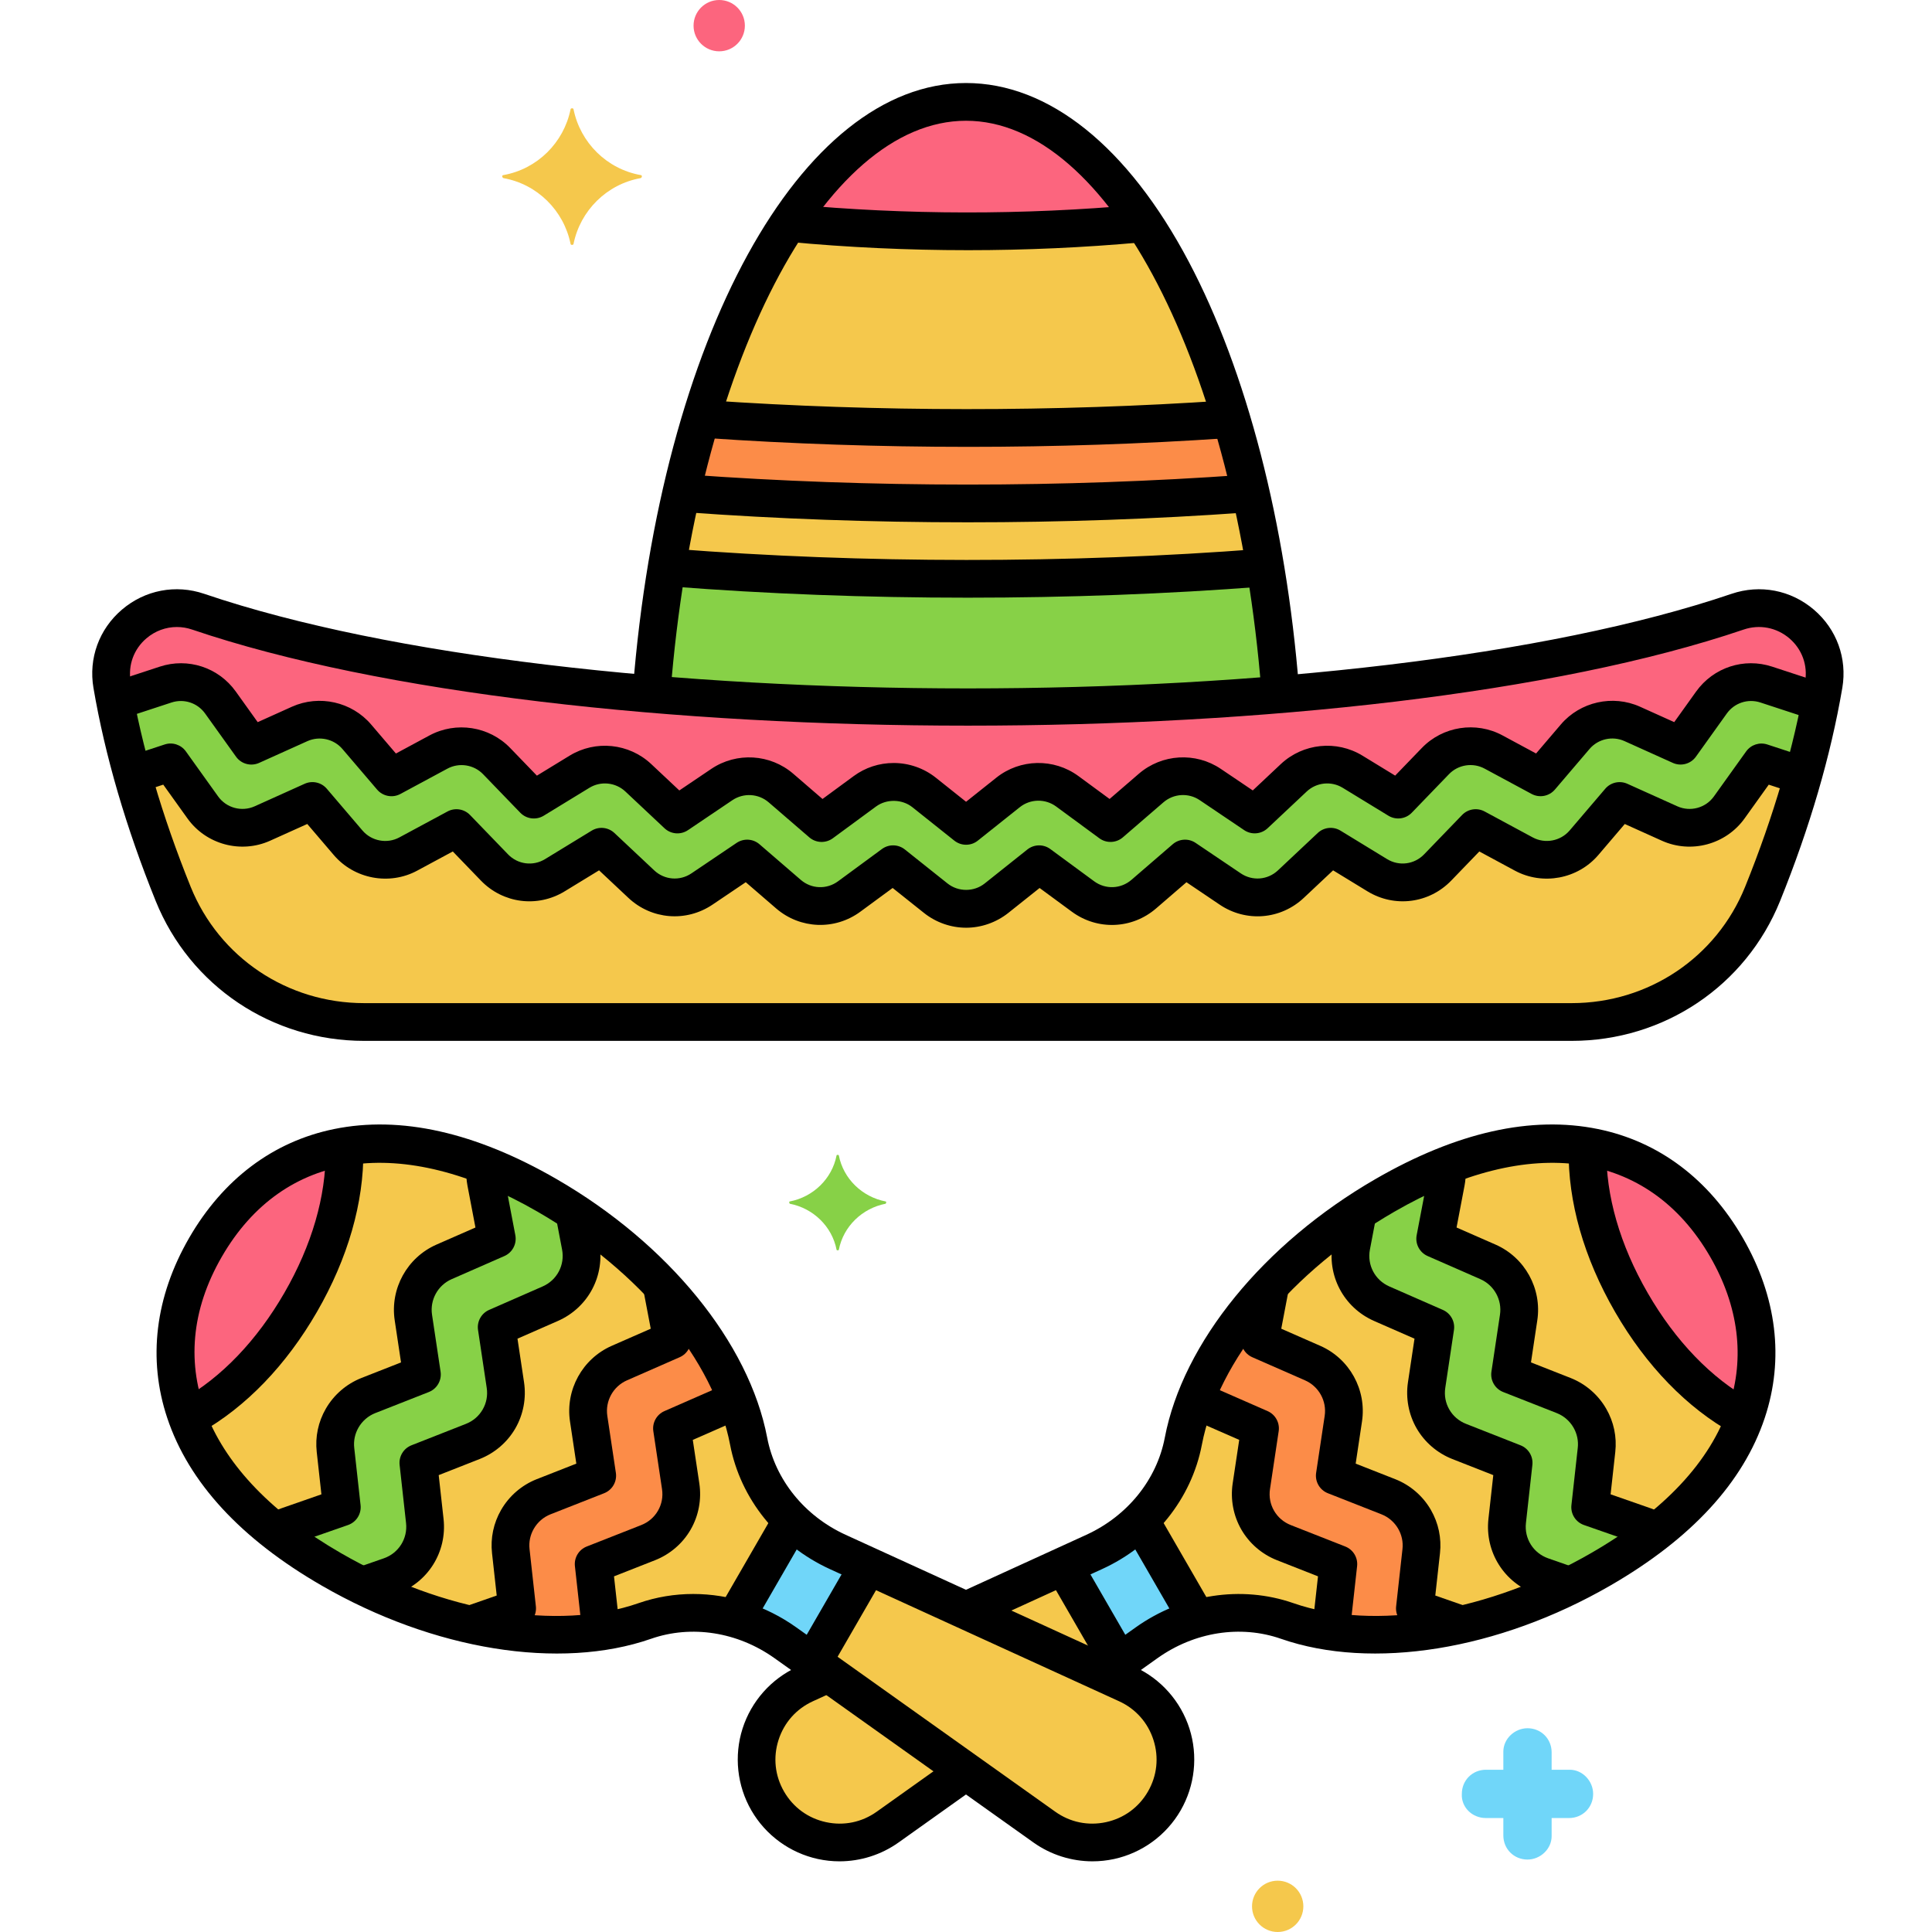 <svg enable-background="new 0 0 256 256" height="512" viewBox="0 0 256 256" width="512" xmlns="http://www.w3.org/2000/svg"><g id="Layer_54"><g><g><path d="m72.487 158.394c-21.498-12.412-37.367-6.787-45.265 6.894-7.899 13.681-4.836 30.236 16.662 42.648 14.715 8.496 30.522 10.694 41.565 6.848 6.262-2.181 13.214-.955 18.616 2.89l34.319 24.426c5.28 3.758 12.649 2.154 15.889-3.459 3.24-5.613.945-12.796-4.949-15.49l-38.313-17.508c-6.031-2.756-10.568-8.163-11.811-14.677-2.19-11.486-11.998-24.076-26.713-32.572z" fill="#f5c84c"/></g><g><path d="m109.772 221.736-3.097 1.415c-5.895 2.694-8.19 9.877-4.949 15.49 3.24 5.613 10.609 7.217 15.89 3.459l10.384-7.391z" fill="#f5c84c"/></g><g><path d="m27.222 165.288c-4.099 7.099-5.235 14.972-2.387 22.638 6.036-3.253 11.114-8.619 15.003-15.354s5.997-13.816 5.795-20.67c-8.063 1.367-14.312 6.287-18.411 13.386z" fill="#fc657e"/></g><g><path d="m89.056 177.55-6.988 3.064c-2.859 1.255-4.532 4.287-4.067 7.372l1.133 7.548-7.108 2.795c-1.494.589-2.692 1.66-3.456 2.984-.72 1.248-1.055 2.72-.889 4.223l.839 7.585-6.15 2.145c6.102 1.381 11.964 1.682 17.171.921.027-.406.022-.819-.025-1.237l-.853-7.704 7.215-2.837c1.511-.595 2.709-1.66 3.47-2.978s1.085-2.89.844-4.496l-1.15-7.665 7.099-3.112c.508-.223.961-.516 1.387-.837-1.998-5.1-5.354-10.242-9.852-15.012z" fill="#fc8c48"/></g><g><path d="m64.347 154.434c-.098.722-.087 1.467.054 2.211l1.428 7.495-6.988 3.064c-2.859 1.255-4.532 4.287-4.067 7.372l1.133 7.548-7.108 2.795c-1.494.589-2.692 1.66-3.456 2.984-.72 1.248-1.055 2.72-.889 4.223l.839 7.585-7.201 2.512c-.555.193-1.06.471-1.534.786 2.154 1.7 4.589 3.347 7.325 4.927 1.368.79 2.748 1.507 4.13 2.189l3.674-1.281c3.065-1.073 4.958-4.074 4.601-7.303l-.853-7.704 7.217-2.837c1.511-.595 2.709-1.66 3.47-2.978s1.085-2.89.844-4.496l-1.15-7.665 7.099-3.112c2.976-1.307 4.63-4.449 4.02-7.641l-.852-4.475c-1.167-.77-2.357-1.523-3.595-2.238-2.813-1.625-5.526-2.933-8.141-3.961z" fill="#87d147"/></g><g><path d="m97.388 214.479c2.366.662 4.633 1.74 6.677 3.195l3.618 2.575 7.367-12.761-4.039-1.846c-2.282-1.043-4.349-2.467-6.106-4.185z" fill="#70d6f9"/></g><g><path d="m228.778 165.288c-7.899-13.681-23.767-19.306-45.265-6.894-14.715 8.496-24.522 21.086-26.713 32.572-1.243 6.513-5.78 11.921-11.811 14.677l-16.989 7.763 18.228 8.33 5.707-4.062c5.402-3.845 12.354-5.071 18.616-2.89 11.043 3.846 26.85 1.648 41.565-6.848 21.498-12.412 24.56-28.967 16.662-42.648z" fill="#f5c84c"/></g><g><path d="m228.778 165.288c4.099 7.099 5.235 14.972 2.387 22.638-6.036-3.253-11.114-8.619-15.003-15.354s-5.997-13.816-5.795-20.67c8.063 1.367 14.312 6.287 18.411 13.386z" fill="#fc657e"/></g><g><path d="m166.944 177.55 6.988 3.064c2.859 1.255 4.532 4.287 4.067 7.372l-1.133 7.548 7.108 2.795c1.494.589 2.692 1.66 3.456 2.984.72 1.248 1.055 2.72.889 4.223l-.839 7.585 6.15 2.145c-6.102 1.381-11.964 1.682-17.171.921-.027-.406-.022-.819.025-1.237l.853-7.704-7.215-2.837c-1.511-.595-2.709-1.66-3.47-2.978s-1.085-2.89-.844-4.496l1.15-7.665-7.099-3.112c-.508-.223-.961-.516-1.387-.837 1.998-5.1 5.354-10.242 9.852-15.012z" fill="#fc8c48"/></g><g><path d="m191.653 154.434c.098.722.087 1.467-.054 2.211l-1.429 7.495 6.988 3.064c2.859 1.255 4.532 4.287 4.067 7.372l-1.133 7.548 7.108 2.795c1.494.589 2.692 1.66 3.456 2.984.72 1.248 1.055 2.72.889 4.223l-.839 7.585 7.201 2.512c.555.193 1.06.471 1.534.786-2.154 1.7-4.589 3.347-7.325 4.927-1.368.79-2.748 1.507-4.13 2.189l-3.674-1.281c-3.065-1.073-4.958-4.074-4.601-7.303l.853-7.704-7.216-2.837c-1.511-.595-2.709-1.66-3.47-2.978s-1.085-2.89-.844-4.496l1.15-7.665-7.099-3.112c-2.976-1.307-4.63-4.449-4.02-7.641l.852-4.475c1.167-.77 2.357-1.523 3.595-2.238 2.813-1.625 5.526-2.933 8.141-3.961z" fill="#87d147"/></g><g><path d="m158.612 214.479c-2.366.662-4.633 1.74-6.677 3.195l-3.618 2.575-7.367-12.761 4.039-1.846c2.282-1.043 4.349-2.467 6.106-4.185z" fill="#70d6f9"/></g><g><path d="m230.24 81.052c-49.662 16.877-154.298 16.883-203.98 0-6.237-2.12-12.52 3.187-11.412 9.681 1.763 10.331 4.989 20.018 8.099 27.714 4.158 10.288 14.204 16.973 25.301 16.973h160.002c11.097 0 21.143-6.685 25.301-16.973 3.11-7.696 6.336-17.383 8.099-27.714 1.11-6.493-5.173-11.8-11.41-9.681z" fill="#f5c84c"/></g><g><path d="m241.211 93.059-7.164-2.35c-2.691-.883-5.609.072-7.263 2.377l-4.095 5.721-6.405-2.887c-2.601-1.169-5.71-.471-7.56 1.698l-4.591 5.381-6.225-3.354c-2.536-1.367-5.707-.874-7.706 1.201l-4.927 5.105-6.052-3.697c-2.473-1.51-5.674-1.179-7.787.805l-5.178 4.865-5.893-3.975c-2.405-1.621-5.623-1.433-7.827.466l-5.385 4.646-5.73-4.213c-2.346-1.723-5.573-1.66-7.847.152l-5.565 4.433-5.569-4.436c-1.172-.932-2.595-1.399-4.02-1.399-1.343 0-2.688.416-3.823 1.251l-5.732 4.213-5.384-4.643c-2.197-1.899-5.417-2.092-7.831-.468l-5.893 3.975-5.184-4.868c-2.111-1.982-5.313-2.313-7.785-.803l-6.054 3.698-4.933-5.109c-2.002-2.071-5.169-2.563-7.706-1.197l-6.227 3.354-4.594-5.379c-1.85-2.172-4.958-2.872-7.566-1.7l-6.403 2.885-4.1-5.725c-1.65-2.302-4.567-3.258-7.261-2.374l-6.691 2.196c.643 3.352 1.42 6.625 2.297 9.771l5.04-1.654 4.273 5.968c1.783 2.493 5.109 3.388 7.901 2.128l6.626-2.985 4.726 5.535c1.962 2.302 5.317 2.931 7.977 1.495l6.38-3.438 5.035 5.216c2.117 2.194 5.413 2.617 8.014 1.027l6.173-3.771 5.276 4.955c2.212 2.078 5.513 2.342 8.031.647l5.992-4.042 5.477 4.724c2.295 1.975 5.6 2.104 8.04.311l5.821-4.279 5.653 4.502c1.185.942 2.603 1.413 4.021 1.413s2.839-.471 4.023-1.414l5.651-4.501 5.821 4.28c2.442 1.793 5.749 1.664 8.042-.316l5.472-4.721 5.986 4.038c2.516 1.7 5.821 1.437 8.036-.645l5.271-4.954 6.169 3.769c2.601 1.59 5.895 1.169 8.015-1.025l5.033-5.216 6.373 3.436c2.657 1.435 6.013.807 7.978-1.492l4.722-5.534 6.623 2.984c2.79 1.257 6.116.365 7.902-2.129l4.271-5.966 5.498 1.804c.887-3.144 1.67-6.414 2.317-9.766z" fill="#87d147"/></g><g><g><path d="m29.211 93.083 4.1 5.725 6.403-2.885c2.608-1.172 5.717-.472 7.566 1.7l4.594 5.379 6.227-3.354c2.537-1.366 5.704-.874 7.706 1.197l4.933 5.109 6.054-3.698c2.472-1.51 5.674-1.18 7.785.803l5.184 4.868 5.893-3.975c2.414-1.624 5.634-1.432 7.831.468l5.384 4.643 5.732-4.213c1.136-.835 2.48-1.251 3.823-1.251 1.425 0 2.848.468 4.02 1.399l5.569 4.436 5.565-4.433c2.273-1.813 5.501-1.875 7.847-.152l5.73 4.213 5.385-4.646c2.204-1.898 5.422-2.087 7.827-.466l5.893 3.975 5.178-4.865c2.113-1.983 5.314-2.314 7.787-.805l6.052 3.697 4.927-5.105c1.999-2.075 5.17-2.568 7.706-1.201l6.225 3.354 4.591-5.381c1.85-2.169 4.959-2.867 7.56-1.698l6.405 2.887 4.095-5.721c1.653-2.305 4.571-3.26 7.263-2.377l7.164 2.35c.15-.774.307-1.544.44-2.326 1.108-6.494-5.174-11.801-11.411-9.681-49.662 16.876-154.298 16.884-203.98 0-6.237-2.12-12.52 3.188-11.412 9.681.125.73.272 1.448.411 2.171l6.691-2.196c2.69-.884 5.607.072 7.257 2.374z" fill="#fc657e"/></g></g><g><g><path d="m169.684 92.034c-3.396-44.586-20.765-78.534-41.684-78.534-20.913 0-38.278 33.927-41.681 78.494 26.876 2.275 56.457 2.288 83.365.04z" fill="#f5c84c"/></g></g><g><path d="m128 13.5c-8.723 0-16.823 5.918-23.556 16.033 15.531 1.468 31.597 1.481 47.138.04-6.738-10.139-14.848-16.073-23.582-16.073z" fill="#fc657e"/></g><g><path d="m92.853 55.482c-.945 3.152-1.809 6.434-2.582 9.839 12.32.922 25.136 1.388 37.963 1.388 12.659 0 25.32-.453 37.503-1.353-.772-3.406-1.636-6.688-2.58-9.841-22.91 1.599-47.436 1.588-70.304-.033z" fill="#fc8c48"/></g><g><path d="m88.346 75.154c-.896 5.4-1.583 11.027-2.027 16.84 26.876 2.275 56.457 2.288 83.364.041-.443-5.814-1.129-11.442-2.023-16.843-25.688 2.028-53.654 2.016-79.314-.038z" fill="#87d147"/></g><g><path d="m117.35 159.2c-3.1-.6-5.6-3-6.2-6.1 0-.1-.3-.1-.3 0-.6 3.1-3.1 5.5-6.2 6.1-.1 0-.1.2 0 .3 3.1.6 5.6 3 6.2 6.1 0 .1.3.1.3 0 .6-3.1 3.1-5.5 6.2-6.1.1-.1.1-.3 0-.3z" fill="#87d147"/></g><g><path d="m196.9 240.9h2.3v2.3c0 1.8 1.4 3.2 3.2 3.2 1.7 0 3.2-1.4 3.2-3.1v-.1-2.3h2.3c1.8 0 3.2-1.4 3.2-3.2 0-1.7-1.4-3.2-3.1-3.2h-.1-2.3v-2.3c0-1.8-1.4-3.2-3.2-3.2-1.7 0-3.2 1.4-3.2 3.1v.1 2.3h-2.3c-1.8 0-3.2 1.4-3.2 3.2-.1 1.7 1.3 3.2 3.2 3.2-.1 0-.1 0 0 0z" fill="#70d6f9"/></g><g><circle cx="169.3" cy="252.6" fill="#f5c84c" r="3.4"/></g><g><circle cx="95.3" cy="3.4" fill="#fc657e" r="3.4"/></g><g><path d="m66.7 23.2c4.5-.8 8-4.3 8.9-8.7 0-.2.4-.2.4 0 .9 4.4 4.4 7.9 8.9 8.7.2 0 .2.3 0 .4-4.5.8-8 4.3-8.9 8.7 0 .2-.4.2-.4 0-.9-4.4-4.4-7.9-8.9-8.7-.2-.1-.2-.4 0-.4z" fill="#f5c84c"/></g><g><path d="m144.766 246.635c-2.783 0-5.531-.861-7.832-2.498l-34.317-24.425c-4.878-3.473-10.987-4.433-16.345-2.566-12.094 4.211-28.815 1.514-43.638-7.044-10.74-6.201-17.63-13.678-20.477-22.224-2.601-7.806-1.599-16.05 2.899-23.84s11.136-12.78 19.197-14.431c8.823-1.808 18.744.421 29.483 6.621 14.822 8.558 25.52 21.689 27.919 34.269 1.063 5.571 4.949 10.384 10.395 12.873l38.313 17.508c3.449 1.575 6.089 4.551 7.243 8.163 1.154 3.611.729 7.566-1.168 10.851-1.896 3.284-5.108 5.63-8.813 6.437-.946.204-1.905.306-2.859.306zm-52.912-35.424c4.77 0 9.567 1.513 13.661 4.427l34.317 24.425c1.973 1.404 4.36 1.893 6.729 1.38 2.366-.516 4.336-1.954 5.547-4.051 1.211-2.098 1.472-4.522.735-6.829s-2.356-4.131-4.559-5.138l-38.313-17.508c-6.917-3.161-11.861-9.323-13.229-16.482-2.134-11.193-11.908-23.024-25.507-30.876-18.03-10.41-33.677-8.176-41.851 5.979-8.173 14.155-2.286 28.822 15.747 39.233 13.599 7.851 28.73 10.402 39.493 6.651 2.339-.812 4.781-1.211 7.23-1.211z"/></g><g><path d="m111.234 246.635c-.955 0-1.914-.102-2.86-.308-3.705-.807-6.917-3.152-8.813-6.436s-2.321-7.237-1.168-10.849 3.794-6.589 7.243-8.165l2.53-1.156c1.259-.577 2.739-.02 3.313 1.234.574 1.256.021 2.739-1.234 3.313l-2.53 1.156c-2.202 1.007-3.821 2.832-4.559 5.14-.736 2.306-.476 4.73.735 6.827s3.18 3.535 5.546 4.05c2.367.516 4.757.024 6.73-1.379l9.71-6.911c1.123-.799 2.685-.538 3.486.588.801 1.124.537 2.686-.588 3.486l-9.71 6.911c-2.299 1.637-5.047 2.499-7.831 2.499z"/></g><g><g><path d="m25.386 190.123c-.872 0-1.719-.456-2.178-1.27-.68-1.202-.257-2.727.945-3.406 5.21-2.946 9.886-7.831 13.52-14.125 3.643-6.309 5.535-12.815 5.473-18.817-.015-1.381 1.094-2.512 2.474-2.526h.027c1.368 0 2.484 1.103 2.499 2.474.071 6.897-2.053 14.287-6.143 21.37-4.08 7.066-9.401 12.592-15.389 15.977-.388.219-.811.323-1.228.323z"/></g><g><path d="m63.102 217.512c-1.034 0-2.001-.646-2.36-1.678-.455-1.304.233-2.729 1.537-3.184l3.538-1.234-.62-5.604c-.222-2.006.195-3.993 1.207-5.748 1.065-1.843 2.735-3.284 4.705-4.061l5.258-2.066-.838-5.58c-.632-4.197 1.644-8.323 5.535-10.031l5.163-2.265-.923-4.842c-.258-1.356.632-2.665 1.988-2.924 1.358-.261 2.665.632 2.924 1.988l1.296 6.799c.218 1.145-.384 2.289-1.452 2.757l-6.987 3.064c-1.827.803-2.896 2.739-2.6 4.709l1.134 7.551c.173 1.152-.474 2.271-1.558 2.697l-7.108 2.795c-.922.363-1.706 1.041-2.206 1.908-.476.824-.673 1.758-.568 2.698l.839 7.584c.129 1.159-.561 2.252-1.661 2.636l-5.419 1.89c-.274.096-.551.141-.824.141z"/></g><g><path d="m79.553 217.999c-1.343 0-2.453-1.066-2.497-2.419-.004-.117-.011-.235-.023-.354l-.854-7.704c-.125-1.122.519-2.188 1.569-2.602l7.215-2.838c.949-.374 1.718-1.032 2.22-1.901.504-.872.689-1.865.537-2.876l-1.15-7.665c-.167-1.117.435-2.207 1.469-2.661l7.1-3.112c.232-.102.48-.248.756-.448 1.12-.808 2.681-.558 3.491.562.809 1.119.558 2.683-.562 3.491-.567.409-1.115.729-1.677.975l-5.349 2.345.867 5.772c.316 2.111-.093 4.284-1.153 6.118-1.057 1.832-2.732 3.272-4.718 4.054l-5.436 2.138.643 5.802c.028.25.045.497.053.743.044 1.381-1.038 2.535-2.418 2.58-.028 0-.056 0-.083 0z"/></g><g><path d="m48.543 212.441c-1.034 0-2.001-.646-2.36-1.678-.455-1.305.233-2.729 1.537-3.184l3.146-1.097c1.957-.686 3.167-2.605 2.938-4.668l-.853-7.703c-.125-1.122.519-2.188 1.569-2.602l7.215-2.837c.949-.375 1.718-1.032 2.221-1.903.503-.87.688-1.864.536-2.874l-1.15-7.665c-.167-1.117.435-2.207 1.469-2.661l7.1-3.112c1.901-.835 2.958-2.843 2.568-4.882l-.691-3.624c-.258-1.355.632-2.665 1.988-2.924 1.358-.257 2.665.632 2.924 1.988l.69 3.622c.83 4.342-1.419 8.618-5.47 10.398l-5.35 2.345.867 5.772c.316 2.109-.092 4.282-1.151 6.116s-2.734 3.273-4.719 4.056l-5.437 2.137.643 5.803c.485 4.392-2.089 8.478-6.259 9.938l-3.149 1.098c-.271.096-.55.141-.822.141z"/></g><g><path d="m37.13 205.161c-.876 0-1.727-.461-2.184-1.28-.674-1.205-.243-2.728.962-3.401.448-.251.906-.459 1.361-.617l5.32-1.855-.619-5.606c-.224-2.005.194-3.992 1.207-5.747 1.063-1.84 2.733-3.281 4.704-4.06l5.258-2.067-.838-5.579c-.631-4.197 1.645-8.323 5.534-10.032l5.165-2.264-1.056-5.538c-.142-.746-.191-1.513-.146-2.28.081-1.377 1.251-2.431 2.643-2.35 1.378.081 2.43 1.265 2.35 2.643-.021.356.001.71.066 1.052l1.429 7.495c.218 1.146-.385 2.289-1.452 2.758l-6.988 3.063c-1.826.802-2.896 2.739-2.599 4.71l1.133 7.549c.173 1.152-.474 2.271-1.558 2.697l-7.107 2.795c-.922.364-1.707 1.042-2.207 1.908-.476.824-.673 1.757-.568 2.696l.839 7.588c.129 1.158-.561 2.251-1.661 2.635l-7.201 2.511c-.185.064-.37.149-.568.26-.387.214-.806.316-1.219.316z"/></g><g><path d="m107.984 222.225c-.425 0-.854-.107-1.248-.335-1.195-.69-1.605-2.22-.915-3.415l6.697-11.601c.691-1.196 2.222-1.605 3.415-.915 1.195.69 1.605 2.22.915 3.415l-6.697 11.601c-.463.801-1.303 1.25-2.167 1.25z"/></g><g><path d="m97.707 216.425c-.425 0-.854-.107-1.248-.335-1.195-.69-1.605-2.219-.915-3.415l6.851-11.866c.691-1.195 2.222-1.604 3.415-.915 1.195.69 1.605 2.22.915 3.415l-6.851 11.866c-.463.802-1.304 1.25-2.167 1.25z"/></g></g><g><path d="m146.606 223.968c-.781 0-1.551-.365-2.039-1.051-.801-1.125-.537-2.686.588-3.486l5.33-3.793c6.197-4.408 14.003-5.608 20.888-3.215 10.758 3.746 25.893 1.199 39.493-6.652 9.649-5.571 15.784-12.122 18.233-19.473 2.136-6.411 1.275-13.243-2.486-19.76-8.172-14.154-23.818-16.391-41.851-5.979-13.599 7.851-23.373 19.682-25.507 30.876-1.367 7.159-6.313 13.32-13.229 16.48l-16.28 7.44c-1.259.576-2.739.021-3.313-1.234-.574-1.256-.021-2.739 1.234-3.313l16.28-7.44c5.445-2.488 9.331-7.3 10.395-12.871 2.399-12.58 13.097-25.712 27.919-34.269 10.741-6.202 20.666-8.428 29.483-6.622 8.061 1.65 14.699 6.641 19.197 14.431s5.5 16.034 2.899 23.84c-2.847 8.546-9.736 16.022-20.477 22.223-14.82 8.557-31.539 11.257-43.638 7.045-5.357-1.866-11.466-.906-16.345 2.566l-5.33 3.793c-.436.313-.942.464-1.444.464z"/></g><g><g><path d="m230.846 190.253c-.41 0-.826-.101-1.21-.313-6.093-3.376-11.5-8.949-15.639-16.117-4.131-7.153-6.253-14.611-6.14-21.567.022-1.366 1.138-2.459 2.499-2.459h.042c1.381.023 2.481 1.16 2.459 2.541-.1 6.051 1.792 12.615 5.47 18.985 3.685 6.382 8.434 11.308 13.732 14.244 1.208.669 1.644 2.19.975 3.398-.456.823-1.309 1.288-2.188 1.288z"/></g><g><path d="m176.443 218.251c-1.372 0-2.49-1.107-2.5-2.481-.003-.36.015-.725.055-1.091l.644-5.806-5.435-2.138c-1.986-.781-3.662-2.222-4.72-4.056-1.06-1.832-1.469-4.005-1.152-6.116l.867-5.772-5.348-2.344c-.441-.194-.868-.429-1.305-.717-1.152-.761-1.47-2.312-.71-3.464.763-1.154 2.313-1.468 3.464-.71.199.132.383.233.561.312l7.098 3.111c1.034.454 1.636 1.544 1.469 2.661l-1.15 7.665c-.152 1.011.033 2.004.536 2.874.503.871 1.271 1.529 2.222 1.903l7.214 2.838c1.051.413 1.694 1.479 1.569 2.602l-.854 7.703c-.018.167-.025.338-.024.507.01 1.381-1.101 2.508-2.481 2.519-.007 0-.014 0-.02 0z"/></g><g><path d="m193.158 217.603c-.273 0-.551-.045-.823-.141l-5.679-1.98c-1.101-.384-1.79-1.477-1.661-2.636l.84-7.585c.104-.939-.094-1.873-.57-2.699-.499-.865-1.283-1.543-2.207-1.906l-7.106-2.795c-1.084-.426-1.73-1.545-1.558-2.697l1.133-7.549c.298-1.972-.771-3.908-2.6-4.711l-6.986-3.064c-1.067-.468-1.67-1.611-1.452-2.757l1.299-6.818c.259-1.356 1.566-2.246 2.924-1.988 1.356.259 2.246 1.567 1.988 2.924l-.926 4.861 5.162 2.265c3.893 1.708 6.168 5.834 5.535 10.033l-.837 5.578 5.256 2.066c1.972.776 3.642 2.218 4.706 4.059 1.013 1.757 1.43 3.744 1.209 5.749l-.621 5.605 3.798 1.325c1.304.454 1.992 1.88 1.537 3.184-.36 1.03-1.327 1.677-2.361 1.677z"/></g><g><path d="m207.179 212.345c-.273 0-.551-.045-.823-.141l-2.868-1c-4.173-1.461-6.747-5.547-6.263-9.938l.644-5.804-5.435-2.137c-1.986-.782-3.662-2.222-4.721-4.054-1.06-1.836-1.468-4.009-1.151-6.118l.867-5.772-5.348-2.344c-4.053-1.781-6.302-6.058-5.471-10.401l.736-3.868c.259-1.356 1.567-2.249 2.924-1.988 1.356.259 2.246 1.567 1.988 2.924l-.737 3.87c-.391 2.041.666 4.049 2.569 4.885l7.098 3.111c1.034.454 1.636 1.544 1.469 2.661l-1.15 7.665c-.152 1.01.033 2.004.536 2.876.503.869 1.271 1.526 2.223 1.901l7.213 2.837c1.051.413 1.694 1.479 1.569 2.602l-.854 7.704c-.228 2.062.982 3.981 2.942 4.668l2.865.999c1.304.454 1.992 1.88 1.537 3.184-.358 1.031-1.325 1.678-2.359 1.678z"/></g><g><path d="m218.892 205.173c-.415 0-.836-.104-1.224-.321-.204-.114-.396-.202-.585-.269l-7.2-2.511c-1.101-.384-1.79-1.477-1.661-2.635l.839-7.586c.104-.941-.093-1.873-.568-2.697-.501-.867-1.285-1.545-2.21-1.91l-7.104-2.794c-1.084-.426-1.73-1.545-1.558-2.697l1.133-7.548c.297-1.972-.772-3.909-2.601-4.712l-6.986-3.063c-1.067-.469-1.67-1.612-1.452-2.758l1.429-7.495c.056-.294.08-.6.073-.904-.034-1.38 1.057-2.526 2.438-2.561.021-.001.042-.001.063-.001 1.353 0 2.465 1.079 2.498 2.438.017.656-.037 1.315-.159 1.959l-1.056 5.542 5.163 2.263c3.892 1.71 6.167 5.836 5.536 10.034l-.838 5.578 5.255 2.066c1.975.779 3.646 2.222 4.707 4.062 1.013 1.752 1.431 3.74 1.207 5.748l-.619 5.604 5.32 1.855c.472.165.926.371 1.389.632 1.203.677 1.63 2.201.953 3.404-.461.819-1.309 1.277-2.182 1.277z"/></g><g><path d="m147.914 222.048c-.863 0-1.704-.448-2.167-1.25l-6.569-11.378c-.69-1.195-.28-2.725.915-3.415 1.193-.69 2.724-.281 3.415.915l6.569 11.378c.69 1.195.28 2.725-.915 3.415-.393.227-.823.335-1.248.335z"/></g><g><path d="m158.256 216.36c-.863 0-1.704-.448-2.167-1.25l-6.75-11.692c-.69-1.196-.28-2.725.915-3.415 1.193-.689 2.725-.281 3.415.915l6.75 11.692c.69 1.196.28 2.725-.915 3.415-.394.228-.823.335-1.248.335z"/></g></g><g><path d="m208.251 137.921h-160.002c-12.228 0-23.068-7.275-27.619-18.536-3.938-9.748-6.713-19.246-8.246-28.23-.667-3.913.742-7.791 3.771-10.374 3.047-2.599 7.124-3.383 10.909-2.095 49.175 16.711 153.198 16.711 202.371 0 3.787-1.286 7.862-.503 10.909 2.095 3.029 2.583 4.438 6.461 3.771 10.374-1.533 8.99-4.308 18.488-8.244 28.23-4.552 11.261-15.392 18.536-27.62 18.536zm-184.817-54.838c-1.455 0-2.878.516-4.034 1.501-1.675 1.429-2.455 3.57-2.086 5.729 1.473 8.633 4.147 17.783 7.952 27.199 3.783 9.36 12.805 15.409 22.983 15.409h160.002c10.179 0 19.2-6.049 22.984-15.409 3.803-9.41 6.479-18.562 7.951-27.199.369-2.158-.411-4.3-2.086-5.729-1.691-1.442-3.954-1.88-6.056-1.164-49.957 16.977-155.633 16.977-205.59 0-.664-.227-1.346-.337-2.02-.337zm206.806-2.03h.01z"/></g><g><path d="m128.014 111.934c-.551 0-1.102-.182-1.558-.544l-5.569-4.436c-1.352-1.077-3.406-1.117-4.805-.09l-5.732 4.213c-.938.688-2.229.639-3.113-.121l-5.384-4.643c-1.35-1.167-3.324-1.281-4.803-.287l-5.89 3.973c-.971.654-2.26.549-3.11-.25l-5.184-4.868c-1.294-1.215-3.255-1.419-4.771-.491l-6.053 3.698c-1.002.609-2.289.444-3.103-.397l-4.933-5.109c-1.226-1.269-3.169-1.568-4.722-.732l-6.227 3.354c-1.034.558-2.322.318-3.087-.577l-4.594-5.379c-1.134-1.333-3.039-1.76-4.641-1.044l-6.4 2.884c-1.087.489-2.366.146-3.06-.823l-4.1-5.725c-1.013-1.411-2.799-1.992-4.449-1.455l-5.986 1.965c-1.314.433-2.724-.283-3.154-1.596-.431-1.312.283-2.724 1.596-3.154l5.986-1.965c3.734-1.227 7.782.098 10.071 3.292l2.908 4.062 4.536-2.044c3.619-1.623 7.932-.653 10.497 2.358l3.281 3.842 4.45-2.397c3.517-1.893 7.912-1.212 10.689 1.661l3.542 3.669 4.343-2.654c3.432-2.094 7.87-1.636 10.8 1.114l3.729 3.502 4.237-2.858c3.35-2.255 7.815-1.985 10.864.648l3.873 3.34 4.128-3.033c1.545-1.136 3.379-1.736 5.304-1.736 2.02 0 4 .689 5.575 1.942l4.014 3.196 4.008-3.191c3.154-2.516 7.631-2.603 10.884-.212l4.126 3.033 3.877-3.345c3.054-2.632 7.52-2.897 10.857-.646l4.238 2.859 3.723-3.499c2.932-2.75 7.371-3.209 10.802-1.116l4.342 2.652 3.535-3.663c2.771-2.878 7.168-3.566 10.691-1.665l4.446 2.396 3.281-3.846c2.565-3.009 6.88-3.976 10.486-2.355l4.539 2.046 2.902-4.055c2.295-3.198 6.341-4.523 10.075-3.297l6.883 2.258c1.312.43 2.026 1.843 1.596 3.154s-1.839 2.028-3.154 1.596l-6.883-2.258c-1.651-.539-3.438.046-4.452 1.459l-4.093 5.719c-.694.969-1.976 1.313-3.061.824l-6.405-2.887c-1.591-.719-3.497-.289-4.63 1.041l-4.591 5.382c-.767.896-2.052 1.136-3.088.578l-6.225-3.354c-1.558-.839-3.496-.536-4.72.734l-4.929 5.107c-.812.842-2.102 1.008-3.103.397l-6.052-3.697c-1.515-.927-3.478-.722-4.772.494l-5.177 4.864c-.851.799-2.14.905-3.11.25l-5.893-3.975c-1.473-.994-3.447-.877-4.797.288l-5.384 4.645c-.881.762-2.175.812-3.113.122l-5.73-4.213c-1.438-1.055-3.414-1.018-4.808.093l-5.566 4.433c-.449.363-1 .545-1.55.545z"/></g><g><path d="m128.014 122.928c-2.011 0-3.992-.695-5.578-1.957l-4.157-3.311-4.28 3.146c-3.382 2.485-7.967 2.308-11.151-.43l-4.031-3.479-4.408 2.974c-3.499 2.354-8.077 1.98-11.142-.897l-3.887-3.65-4.548 2.777c-3.606 2.206-8.179 1.618-11.115-1.425l-3.719-3.853-4.712 2.539c-3.687 1.989-8.342 1.119-11.064-2.074l-3.507-4.107-4.915 2.215c-3.878 1.747-8.487.507-10.962-2.953l-3.204-4.475-2.817.924c-1.313.431-2.726-.285-3.154-1.596-.431-1.312.284-2.725 1.596-3.154l4.561-1.496c1.038-.345 2.176.031 2.812.92l4.273 5.968c1.094 1.529 3.131 2.073 4.841 1.305l6.627-2.986c1.016-.455 2.207-.189 2.929.656l4.726 5.535c1.204 1.413 3.26 1.798 4.888.918l6.382-3.438c.983-.53 2.205-.342 2.984.465l5.035 5.216c1.298 1.346 3.317 1.604 4.911.631l6.174-3.771c.96-.587 2.195-.459 3.014.312l5.276 4.955c1.354 1.271 3.379 1.435 4.925.396l5.989-4.04c.936-.63 2.176-.559 3.031.179l5.477 4.724c1.404 1.209 3.431 1.288 4.927.189l5.821-4.279c.908-.669 2.153-.646 3.038.059l5.653 4.502c1.429 1.138 3.503 1.137 4.93-.001l5.651-4.5c.884-.705 2.13-.729 3.039-.059l5.821 4.28c1.495 1.097 3.521 1.017 4.927-.194l5.473-4.722c.854-.736 2.096-.809 3.031-.18l5.986 4.038c1.545 1.043 3.568.88 4.926-.395l5.271-4.953c.818-.772 2.053-.9 3.016-.313l6.169 3.769c1.592.976 3.613.717 4.913-.629l5.032-5.215c.778-.806 1.999-.997 2.985-.464l6.373 3.436c1.63.88 3.686.493 4.891-.916l4.721-5.533c.722-.844 1.912-1.111 2.929-.656l6.623 2.984c1.713.771 3.749.223 4.843-1.306l4.27-5.965c.636-.888 1.774-1.263 2.813-.92l4.878 1.601c1.313.43 2.026 1.843 1.596 3.154-.429 1.311-1.84 2.029-3.154 1.596l-3.134-1.028-3.202 4.474c-2.476 3.457-7.088 4.699-10.962 2.953l-4.913-2.214-3.503 4.107c-2.728 3.19-7.379 4.059-11.067 2.069l-4.703-2.535-3.717 3.852c-2.939 3.043-7.512 3.626-11.117 1.422l-4.542-2.774-3.883 3.648c-3.071 2.888-7.656 3.254-11.147.895l-4.4-2.968-4.025 3.472c-3.178 2.746-7.767 2.926-11.154.439l-4.281-3.148-4.154 3.31c-1.593 1.259-3.576 1.955-5.588 1.955z"/></g><g><g><path d="m86.363 93.959c-.066 0-.133-.003-.2-.008-1.376-.108-2.403-1.313-2.295-2.689 3.675-46.507 22.236-80.262 44.132-80.262 10.964 0 21.445 8.407 29.515 23.672 7.683 14.533 12.871 34.602 14.61 56.509.109 1.377-.918 2.581-2.294 2.69-1.373.098-2.581-.918-2.69-2.294-3.421-43.086-20.248-75.577-39.141-75.577-18.909 0-35.739 32.525-39.147 75.656-.104 1.309-1.199 2.303-2.49 2.303z"/></g></g><g><path d="m128.223 33.15c-7.938 0-15.872-.367-23.748-1.104-1.375-.129-2.385-1.347-2.257-2.722.129-1.375 1.354-2.376 2.722-2.257 15.195 1.421 30.619 1.443 45.842.067 1.374-.122 2.59.891 2.715 2.266.124 1.375-.891 2.59-2.266 2.715-7.637.691-15.325 1.035-23.008 1.035z"/></g><g><path d="m128.229 59.21c-11.695 0-23.386-.393-34.744-1.178-1.377-.096-2.416-1.289-2.321-2.667s1.286-2.415 2.667-2.321c22.357 1.546 46.019 1.554 68.423.027 1.354-.095 2.57.946 2.664 2.324.094 1.377-.946 2.57-2.324 2.664-11.248.767-22.809 1.151-34.365 1.151z"/></g><g><path d="m128.233 69.209c-12.673 0-25.239-.449-37.351-1.336-1.377-.101-2.411-1.299-2.311-2.676s1.303-2.414 2.676-2.311c11.99.877 24.434 1.322 36.985 1.322 12.333 0 24.57-.43 36.372-1.276 1.355-.111 2.574.937 2.672 2.314.1 1.377-.937 2.573-2.314 2.672-11.919.857-24.277 1.291-36.729 1.291z"/></g><g><path d="m128.234 79.196c-13.358 0-26.711-.499-39.414-1.497-1.377-.108-2.405-1.312-2.297-2.688.107-1.377 1.313-2.39 2.688-2.296 25.038 1.968 52.64 1.976 77.717.026 1.358-.115 2.579.921 2.686 2.299.107 1.376-.922 2.579-2.299 2.686-12.605.98-25.845 1.47-39.081 1.47z"/></g></g></g></svg>